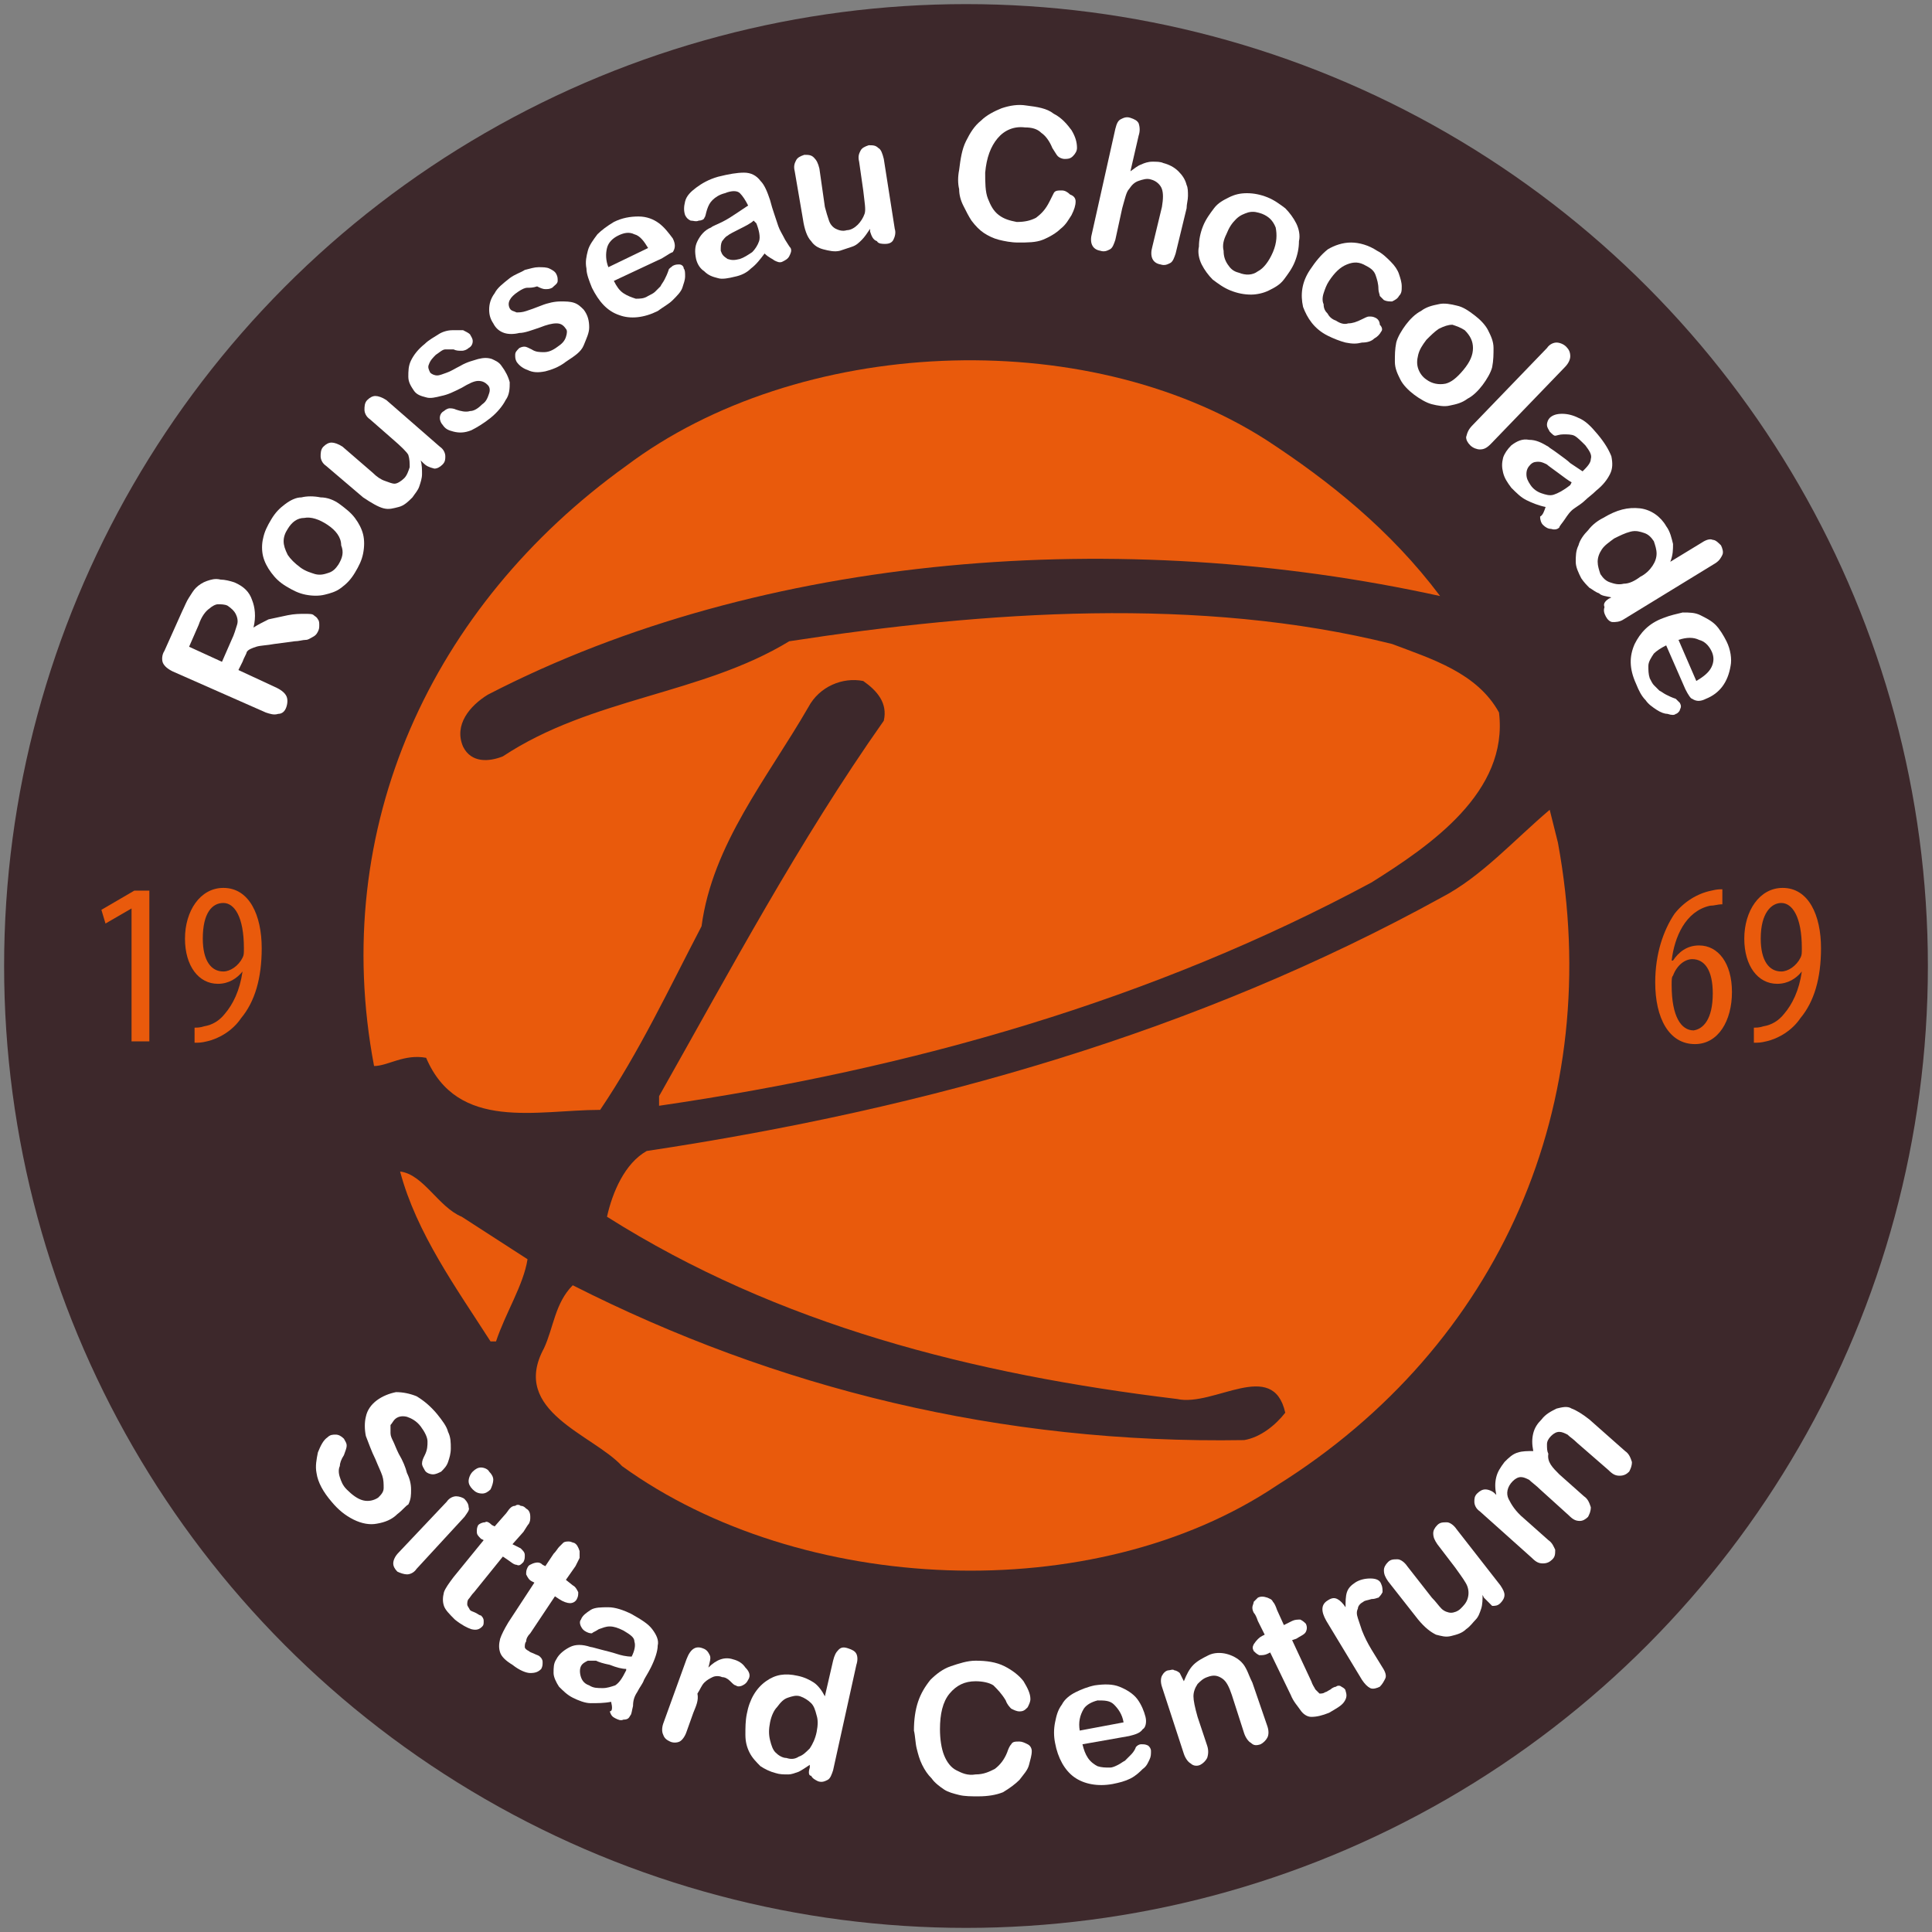 <?xml version="1.0" encoding="utf-8"?>
<!-- Generator: Adobe Illustrator 27.9.0, SVG Export Plug-In . SVG Version: 6.00 Build 0)  -->
<svg version="1.1" id="Laag_1" xmlns="http://www.w3.org/2000/svg" xmlns:xlink="http://www.w3.org/1999/xlink" x="0px" y="0px"
	 width="141px" height="141px" viewBox="0 0 141 141" style="enable-background:new 0 0 141 141;" xml:space="preserve">
<rect x="0" y="0" width="141" height="141" fill="#808080" stroke="none"/>
<style type="text/css">
	.st0{fill:#3D282B;}
	.st1{fill:#FFFFFF;}
	.st2{fill:#E95A0C;}
</style>
<g>
	<g>
		<circle class="st0" cx="70.5" cy="70.5" r="70.2"/>
		<g>
			<g>
				<path class="st1" d="M17.7,48.3l-0.3,0.6l2.8,1.3c0.4,0.2,0.6,0.4,0.7,0.6c0.1,0.2,0.1,0.5,0,0.8c-0.1,0.3-0.3,0.5-0.6,0.5
					c-0.3,0.1-0.6,0-0.9-0.1l-6.8-3c-0.4-0.2-0.6-0.4-0.7-0.6c-0.1-0.2-0.1-0.6,0.1-0.9l1.3-2.9c0.2-0.4,0.3-0.7,0.5-1
					c0.2-0.3,0.3-0.5,0.5-0.7c0.2-0.2,0.5-0.4,0.8-0.5c0.3-0.1,0.6-0.2,1-0.1c0.3,0,0.7,0.1,1,0.2c0.7,0.3,1.1,0.7,1.3,1.3
					c0.2,0.5,0.3,1.2,0.1,2c0.3-0.2,0.7-0.4,1.1-0.6c0.5-0.1,0.9-0.2,1.4-0.3c0.5-0.1,0.9-0.1,1.2-0.1c0.4,0,0.6,0,0.7,0.1
					c0.1,0.1,0.2,0.1,0.3,0.3c0.1,0.1,0.1,0.3,0.1,0.4c0,0.2,0,0.3-0.1,0.5c-0.1,0.2-0.2,0.3-0.4,0.4c-0.2,0.1-0.3,0.2-0.5,0.2
					s-0.5,0.1-0.8,0.1l-1.5,0.2c-0.5,0.1-1,0.1-1.3,0.2c-0.3,0.1-0.6,0.2-0.7,0.4C18,47.7,17.8,48,17.7,48.3z M14.5,45.6l-0.7,1.6
					l2.4,1.1l0.7-1.6c0.2-0.4,0.3-0.8,0.4-1.1c0.1-0.3,0-0.6-0.1-0.8c-0.1-0.2-0.3-0.4-0.6-0.6c-0.2-0.1-0.5-0.1-0.7-0.1
					c-0.2,0-0.5,0.2-0.6,0.3C15,44.6,14.7,45,14.5,45.6z"/>
				<path class="st1" d="M24.8,36.8c0.4,0.3,0.8,0.6,1.1,1c0.3,0.4,0.5,0.8,0.6,1.2c0.1,0.4,0.1,0.9,0,1.4c-0.1,0.5-0.3,0.9-0.6,1.4
					c-0.3,0.5-0.6,0.8-1,1.1c-0.4,0.3-0.8,0.4-1.2,0.5c-0.4,0.1-0.9,0.1-1.4,0c-0.5-0.1-0.9-0.3-1.4-0.6c-0.5-0.3-0.8-0.6-1.1-1
					c-0.3-0.4-0.5-0.8-0.6-1.2s-0.1-0.9,0-1.3c0.1-0.5,0.3-0.9,0.6-1.4c0.3-0.5,0.6-0.8,1-1.1c0.4-0.3,0.8-0.5,1.2-0.5
					c0.4-0.1,0.9-0.1,1.4,0C23.9,36.3,24.4,36.5,24.8,36.8z M23.9,38.3c-0.6-0.4-1.2-0.6-1.7-0.5c-0.5,0-0.9,0.3-1.2,0.8
					c-0.2,0.3-0.3,0.6-0.3,0.9c0,0.3,0.1,0.6,0.3,1c0.2,0.3,0.5,0.6,0.9,0.9c0.4,0.3,0.8,0.4,1.1,0.5c0.4,0.1,0.7,0,1-0.1
					c0.3-0.1,0.5-0.3,0.7-0.6c0.3-0.5,0.4-0.9,0.2-1.4C24.9,39.2,24.5,38.7,23.9,38.3z"/>
				<path class="st1" d="M30.9,33.8l-0.2-0.2c0.1,0.3,0.1,0.7,0.1,1c0,0.3-0.1,0.6-0.2,0.9c-0.1,0.3-0.3,0.5-0.5,0.8
					c-0.3,0.3-0.6,0.6-1,0.7c-0.4,0.1-0.7,0.2-1.1,0.1c-0.4-0.1-0.9-0.4-1.5-0.8l-2.7-2.3c-0.3-0.2-0.4-0.5-0.4-0.7
					c0-0.2,0-0.5,0.2-0.7c0.2-0.2,0.4-0.3,0.6-0.3c0.2,0,0.5,0.1,0.8,0.3l2.2,1.9c0.3,0.3,0.6,0.5,0.9,0.6c0.3,0.1,0.5,0.2,0.7,0.2
					c0.2,0,0.5-0.2,0.7-0.4c0.2-0.2,0.3-0.5,0.4-0.8c0-0.3,0-0.6-0.1-0.9c-0.1-0.2-0.5-0.6-1.2-1.2l-1.6-1.4
					c-0.3-0.2-0.4-0.5-0.4-0.7c0-0.2,0-0.5,0.2-0.7c0.2-0.2,0.4-0.3,0.6-0.3c0.2,0,0.5,0.1,0.8,0.3l3.9,3.4c0.3,0.2,0.4,0.5,0.4,0.7
					c0,0.2,0,0.4-0.2,0.6c-0.2,0.2-0.4,0.3-0.6,0.3C31.3,34.1,31.1,34,30.9,33.8z"/>
				<path class="st1" d="M36.6,26.7c0.3,0.4,0.5,0.8,0.6,1.2c0,0.4,0,0.9-0.3,1.3c-0.2,0.4-0.6,0.9-1.1,1.3c-0.5,0.4-1,0.7-1.4,0.9
					c-0.5,0.2-0.9,0.2-1.3,0.1c-0.4-0.1-0.6-0.2-0.8-0.5c-0.1-0.1-0.2-0.3-0.2-0.5c0-0.2,0.1-0.4,0.3-0.5c0.1-0.1,0.3-0.2,0.4-0.2
					c0.1,0,0.3,0,0.5,0.1c0.3,0.1,0.7,0.2,1,0.1c0.3,0,0.6-0.2,0.9-0.5c0.3-0.2,0.4-0.5,0.5-0.8c0.1-0.3,0-0.5-0.1-0.6
					c-0.2-0.2-0.4-0.3-0.7-0.3c-0.3,0-0.7,0.2-1.2,0.5c-0.6,0.3-1,0.5-1.5,0.6c-0.4,0.1-0.8,0.2-1.1,0.1c-0.4-0.1-0.7-0.2-0.9-0.5
					c-0.2-0.3-0.4-0.6-0.4-1c0-0.4,0-0.8,0.2-1.2c0.2-0.4,0.5-0.8,1-1.2c0.3-0.3,0.7-0.5,1-0.7c0.3-0.2,0.7-0.3,1-0.3
					c0.3,0,0.6,0,0.8,0c0.2,0.1,0.4,0.2,0.5,0.3c0.1,0.2,0.2,0.3,0.2,0.5c0,0.2-0.1,0.4-0.3,0.5c-0.1,0.1-0.3,0.2-0.5,0.2
					c-0.2,0-0.4,0-0.6-0.1c-0.2,0-0.4,0-0.6,0c-0.2,0-0.4,0.2-0.7,0.4c-0.2,0.2-0.4,0.4-0.5,0.7c-0.1,0.2,0,0.4,0.1,0.6
					c0.1,0.1,0.3,0.2,0.5,0.2c0.2,0,0.4-0.1,0.7-0.2c0.3-0.1,0.6-0.3,1-0.5c0.5-0.3,1-0.4,1.3-0.5c0.4-0.1,0.7-0.1,1,0
					C36.1,26.3,36.4,26.4,36.6,26.7z"/>
				<path class="st1" d="M42.6,22.6c0.3,0.4,0.4,0.8,0.4,1.3c0,0.4-0.2,0.8-0.4,1.3s-0.7,0.8-1.3,1.2c-0.5,0.4-1.1,0.6-1.5,0.7
					c-0.5,0.1-0.9,0.1-1.3-0.1c-0.3-0.1-0.6-0.3-0.8-0.6c-0.1-0.2-0.1-0.3-0.1-0.5c0-0.2,0.1-0.3,0.3-0.5c0.2-0.1,0.3-0.1,0.4-0.1
					c0.1,0,0.3,0.1,0.5,0.2c0.3,0.2,0.6,0.2,0.9,0.2c0.3,0,0.6-0.1,1-0.4c0.3-0.2,0.5-0.4,0.6-0.7c0.1-0.3,0.1-0.5,0-0.6
					c-0.2-0.3-0.4-0.4-0.7-0.4c-0.3,0-0.7,0.1-1.2,0.3c-0.6,0.2-1.1,0.4-1.5,0.4c-0.4,0.1-0.8,0.1-1.1,0c-0.3-0.1-0.6-0.3-0.8-0.7
					c-0.2-0.3-0.3-0.6-0.3-1c0-0.4,0.1-0.8,0.4-1.2c0.2-0.4,0.6-0.7,1.1-1.1c0.4-0.3,0.8-0.4,1.1-0.6c0.4-0.1,0.7-0.2,1-0.2
					c0.3,0,0.6,0,0.8,0.1c0.2,0.1,0.4,0.2,0.5,0.4c0.1,0.2,0.1,0.3,0.1,0.5c0,0.2-0.2,0.3-0.4,0.5c-0.2,0.1-0.3,0.1-0.5,0.1
					c-0.2,0-0.4-0.1-0.6-0.2C38.9,21,38.7,21,38.5,21c-0.2,0-0.4,0.1-0.7,0.3c-0.3,0.2-0.5,0.4-0.6,0.6c-0.1,0.2-0.1,0.4,0,0.6
					c0.1,0.2,0.3,0.2,0.5,0.3c0.2,0,0.4,0,0.7-0.1c0.3-0.1,0.6-0.2,1.1-0.4c0.5-0.2,1-0.3,1.4-0.3c0.4,0,0.7,0,1,0.1
					C42.2,22.2,42.4,22.4,42.6,22.6z"/>
				<path class="st1" d="M48,19l-3.2,1.5c0.2,0.4,0.4,0.7,0.7,0.9c0.3,0.2,0.6,0.3,0.9,0.4c0.3,0,0.6,0,0.9-0.2
					c0.2-0.1,0.4-0.2,0.5-0.3c0.1-0.1,0.3-0.3,0.4-0.4c0.1-0.2,0.2-0.3,0.3-0.5c0.1-0.2,0.2-0.4,0.3-0.7c0-0.1,0.2-0.2,0.3-0.3
					c0.2-0.1,0.3-0.1,0.5-0.1c0.1,0,0.3,0.1,0.3,0.3c0.1,0.1,0.1,0.3,0.1,0.6c0,0.2-0.1,0.5-0.2,0.8c-0.1,0.3-0.4,0.6-0.7,0.9
					c-0.3,0.3-0.7,0.5-1.1,0.8c-1,0.5-2,0.6-2.8,0.3c-0.9-0.3-1.5-1-2-2c-0.2-0.5-0.4-1-0.4-1.4c-0.1-0.5,0-0.9,0.1-1.3
					c0.1-0.4,0.4-0.8,0.7-1.2c0.3-0.3,0.7-0.6,1.2-0.9c0.6-0.3,1.2-0.4,1.8-0.4c0.6,0,1.1,0.2,1.5,0.5c0.4,0.3,0.7,0.7,1,1.1
					c0.2,0.4,0.2,0.7,0,1C48.8,18.5,48.5,18.8,48,19z M44.4,19.5l2.9-1.4c-0.3-0.5-0.6-0.9-1-1c-0.4-0.2-0.8-0.1-1.2,0.1
					c-0.4,0.2-0.7,0.5-0.8,0.9C44.2,18.5,44.2,19,44.4,19.5z"/>
				<path class="st1" d="M55.8,18.5c-0.3,0.4-0.6,0.8-1,1.1c-0.3,0.3-0.7,0.5-1.2,0.6c-0.4,0.1-0.9,0.2-1.2,0.1
					c-0.4-0.1-0.7-0.2-1-0.5c-0.3-0.2-0.5-0.5-0.6-0.9c-0.1-0.5-0.1-0.9,0.1-1.3c0.2-0.4,0.5-0.8,1-1c0.1-0.1,0.4-0.2,0.8-0.4
					c0.4-0.2,0.7-0.4,1-0.6c0.3-0.2,0.6-0.4,0.9-0.6c-0.2-0.4-0.4-0.7-0.6-0.9c-0.2-0.2-0.6-0.2-1.1,0c-0.4,0.1-0.7,0.3-0.9,0.5
					c-0.2,0.2-0.3,0.4-0.4,0.7c-0.1,0.3-0.1,0.5-0.2,0.6c0,0.1-0.2,0.2-0.4,0.2c-0.2,0.1-0.4,0-0.6,0c-0.2-0.1-0.3-0.2-0.4-0.4
					c-0.1-0.3-0.1-0.6,0-1c0.1-0.4,0.4-0.7,0.8-1c0.4-0.3,0.9-0.6,1.6-0.8c0.8-0.2,1.4-0.3,1.9-0.3c0.5,0,0.9,0.2,1.2,0.6
					c0.3,0.3,0.5,0.8,0.7,1.4c0.1,0.4,0.2,0.7,0.3,1s0.2,0.6,0.3,0.9c0.1,0.3,0.3,0.6,0.5,1c0.2,0.3,0.3,0.5,0.4,0.6
					c0.1,0.2,0,0.4-0.1,0.6c-0.1,0.2-0.3,0.3-0.5,0.4c-0.2,0.1-0.4,0-0.6-0.1C56.4,18.9,56.1,18.8,55.8,18.5z M55,16.1
					c-0.2,0.2-0.6,0.4-1,0.6c-0.4,0.2-0.8,0.4-0.9,0.5c-0.2,0.1-0.3,0.3-0.4,0.4c-0.1,0.2-0.1,0.4-0.1,0.7c0.1,0.3,0.2,0.4,0.5,0.6
					c0.3,0.1,0.5,0.1,0.9,0c0.3-0.1,0.6-0.3,0.9-0.5c0.2-0.2,0.4-0.5,0.5-0.8c0.1-0.3,0-0.8-0.2-1.3L55,16.1z"/>
				<path class="st1" d="M63.5,16.9l0-0.2c-0.2,0.3-0.4,0.6-0.6,0.8c-0.2,0.2-0.4,0.4-0.7,0.5c-0.3,0.1-0.6,0.2-0.9,0.3
					c-0.4,0.1-0.8,0-1.2-0.1c-0.4-0.1-0.7-0.3-0.9-0.6c-0.3-0.3-0.5-0.9-0.6-1.6l-0.6-3.5c-0.1-0.4,0-0.6,0.1-0.8
					c0.1-0.2,0.3-0.3,0.6-0.4c0.3,0,0.5,0,0.7,0.2c0.2,0.2,0.3,0.4,0.4,0.8l0.4,2.8c0.1,0.4,0.2,0.7,0.3,1c0.1,0.3,0.3,0.5,0.5,0.6
					c0.2,0.1,0.5,0.2,0.8,0.1c0.3,0,0.6-0.2,0.8-0.4c0.2-0.2,0.4-0.5,0.5-0.8c0.1-0.3,0-0.8-0.1-1.7l-0.3-2.1
					c-0.1-0.4,0-0.6,0.1-0.8c0.1-0.2,0.3-0.3,0.6-0.4c0.3,0,0.5,0,0.7,0.2c0.2,0.1,0.3,0.4,0.4,0.8l0.8,5.1c0.1,0.3,0,0.6-0.1,0.8
					c-0.1,0.2-0.3,0.3-0.6,0.3c-0.2,0-0.5,0-0.6-0.2C63.7,17.5,63.6,17.2,63.5,16.9z"/>
				<path class="st1" d="M78.5,14.7c0,0.3-0.1,0.6-0.3,1c-0.2,0.3-0.4,0.7-0.8,1c-0.3,0.3-0.8,0.6-1.3,0.8c-0.5,0.2-1.1,0.2-1.8,0.2
					c-0.5,0-1-0.1-1.4-0.2c-0.4-0.1-0.8-0.3-1.1-0.5c-0.3-0.2-0.6-0.5-0.9-0.9c-0.2-0.3-0.4-0.7-0.6-1.1c-0.2-0.4-0.3-0.8-0.3-1.2
					c-0.1-0.4-0.1-0.9,0-1.4c0.1-0.8,0.2-1.5,0.5-2.1c0.3-0.6,0.6-1.1,1.1-1.5c0.4-0.4,1-0.7,1.5-0.9c0.6-0.2,1.2-0.3,1.8-0.2
					c0.8,0.1,1.5,0.2,2,0.6c0.6,0.3,1,0.8,1.3,1.2c0.3,0.5,0.4,0.9,0.4,1.3c0,0.2-0.1,0.4-0.3,0.6c-0.2,0.2-0.4,0.2-0.6,0.2
					c-0.2,0-0.4-0.1-0.5-0.2c-0.1-0.1-0.2-0.3-0.4-0.6c-0.2-0.5-0.5-0.9-0.8-1.1c-0.3-0.3-0.7-0.4-1.2-0.4c-0.8-0.1-1.5,0.2-2,0.8
					c-0.5,0.6-0.8,1.4-0.9,2.5c0,0.7,0,1.4,0.2,1.9c0.2,0.5,0.4,0.9,0.8,1.2c0.4,0.3,0.8,0.4,1.3,0.5c0.6,0,1-0.1,1.4-0.3
					c0.4-0.3,0.7-0.6,1-1.2c0.1-0.2,0.2-0.4,0.3-0.6c0.1-0.2,0.3-0.2,0.6-0.2c0.2,0,0.4,0.1,0.6,0.3C78.4,14.3,78.5,14.5,78.5,14.7z
					"/>
				<path class="st1" d="M83.1,9.9l-0.6,2.6c0.3-0.2,0.5-0.4,0.8-0.5c0.2-0.1,0.5-0.2,0.8-0.2c0.3,0,0.6,0,0.8,0.1
					c0.4,0.1,0.8,0.3,1.1,0.6c0.3,0.3,0.5,0.6,0.6,1c0.1,0.2,0.1,0.5,0.1,0.8c0,0.3-0.1,0.6-0.1,0.9l-0.8,3.3
					c-0.1,0.3-0.2,0.6-0.4,0.7c-0.2,0.1-0.4,0.2-0.7,0.1c-0.6-0.1-0.8-0.6-0.6-1.3l0.7-2.9c0.1-0.6,0.1-1,0-1.3
					c-0.1-0.3-0.4-0.6-0.8-0.7c-0.3-0.1-0.6,0-0.9,0.1c-0.3,0.1-0.5,0.3-0.7,0.6c-0.2,0.2-0.3,0.7-0.5,1.4l-0.5,2.3
					c-0.1,0.3-0.2,0.6-0.4,0.7c-0.2,0.1-0.4,0.2-0.7,0.1c-0.6-0.1-0.8-0.6-0.6-1.3l1.7-7.6c0.1-0.4,0.2-0.6,0.4-0.7
					c0.2-0.1,0.4-0.2,0.7-0.1c0.3,0.1,0.5,0.2,0.6,0.4C83.2,9.3,83.2,9.6,83.1,9.9z"/>
				<path class="st1" d="M94.5,19.1c-0.2,0.5-0.5,0.9-0.8,1.3c-0.3,0.4-0.7,0.6-1.1,0.8c-0.4,0.2-0.9,0.3-1.3,0.3
					c-0.5,0-1-0.1-1.5-0.3c-0.5-0.2-0.9-0.5-1.3-0.8c-0.3-0.3-0.6-0.7-0.8-1.1c-0.2-0.4-0.3-0.9-0.2-1.3c0-0.5,0.1-1,0.3-1.5
					c0.2-0.5,0.5-0.9,0.8-1.3c0.3-0.4,0.7-0.6,1.1-0.8c0.4-0.2,0.8-0.3,1.3-0.3c0.5,0,1,0.1,1.5,0.3c0.5,0.2,0.9,0.5,1.3,0.8
					c0.3,0.3,0.6,0.7,0.8,1.1c0.2,0.4,0.3,0.9,0.2,1.3C94.8,18.1,94.7,18.6,94.5,19.1z M92.9,18.4c0.3-0.7,0.3-1.3,0.2-1.8
					c-0.2-0.5-0.5-0.8-1-1c-0.3-0.1-0.6-0.2-1-0.1c-0.3,0.1-0.6,0.2-0.9,0.5c-0.3,0.3-0.5,0.6-0.7,1.1c-0.2,0.4-0.3,0.8-0.2,1.2
					c0,0.4,0.1,0.7,0.3,1c0.2,0.3,0.4,0.5,0.8,0.6c0.5,0.2,1,0.2,1.4-0.1C92.2,19.6,92.6,19.1,92.9,18.4z"/>
				<path class="st1" d="M100.8,24.2c-0.1,0.2-0.3,0.4-0.5,0.5c-0.2,0.2-0.5,0.3-0.9,0.3c-0.4,0.1-0.7,0.1-1.2,0
					c-0.4-0.1-0.9-0.3-1.3-0.5c-1-0.5-1.5-1.3-1.8-2.1c-0.2-0.9-0.1-1.8,0.5-2.7c0.4-0.6,0.8-1.1,1.3-1.5c0.5-0.3,1.1-0.5,1.7-0.5
					c0.6,0,1.3,0.2,1.9,0.6c0.4,0.2,0.7,0.5,1,0.8c0.3,0.3,0.5,0.6,0.6,0.9c0.1,0.3,0.2,0.6,0.2,0.9c0,0.3,0,0.5-0.2,0.7
					c-0.1,0.2-0.3,0.3-0.5,0.4c-0.2,0-0.4,0-0.6-0.1c-0.1-0.1-0.2-0.2-0.3-0.3c0-0.1-0.1-0.3-0.1-0.5c0-0.4-0.1-0.7-0.2-1
					c-0.1-0.3-0.3-0.5-0.7-0.7c-0.5-0.3-0.9-0.3-1.4-0.1c-0.5,0.2-0.9,0.6-1.3,1.2c-0.2,0.3-0.3,0.6-0.4,0.9c-0.1,0.3-0.1,0.6,0,0.8
					c0,0.3,0.1,0.5,0.3,0.7c0.1,0.2,0.3,0.4,0.6,0.5c0.3,0.2,0.6,0.3,0.9,0.2c0.3,0,0.6-0.1,1-0.3c0.2-0.1,0.4-0.2,0.5-0.2
					c0.2,0,0.3,0,0.5,0.1c0.2,0.1,0.3,0.3,0.3,0.5C100.9,23.9,100.9,24.1,100.8,24.2z"/>
				<path class="st1" d="M108.2,28.1c-0.3,0.4-0.7,0.8-1.1,1c-0.4,0.3-0.8,0.4-1.3,0.5c-0.4,0.1-0.9,0-1.3-0.1
					c-0.4-0.1-0.9-0.4-1.3-0.7c-0.4-0.3-0.8-0.7-1-1.1c-0.2-0.4-0.4-0.8-0.4-1.3c0-0.5,0-0.9,0.1-1.4c0.1-0.4,0.4-0.9,0.7-1.3
					c0.3-0.4,0.7-0.8,1.1-1c0.4-0.3,0.8-0.4,1.3-0.5c0.4-0.1,0.9,0,1.3,0.1c0.5,0.1,0.9,0.4,1.3,0.7c0.4,0.3,0.8,0.7,1,1.1
					c0.2,0.4,0.4,0.8,0.4,1.3c0,0.4,0,0.9-0.1,1.4C108.8,27.2,108.5,27.7,108.2,28.1z M106.8,27c0.5-0.6,0.7-1.1,0.7-1.6
					c0-0.5-0.2-0.9-0.6-1.3c-0.3-0.2-0.6-0.3-0.9-0.4c-0.3,0-0.6,0.1-1,0.3c-0.3,0.2-0.6,0.5-0.9,0.8c-0.3,0.4-0.5,0.7-0.6,1.1
					c-0.1,0.4-0.1,0.7,0,1c0.1,0.3,0.3,0.6,0.6,0.8c0.4,0.3,0.9,0.4,1.4,0.3C105.9,27.9,106.3,27.6,106.8,27z"/>
				<path class="st1" d="M107.5,31l5.4-5.6c0.2-0.3,0.5-0.4,0.7-0.4s0.5,0.1,0.7,0.3c0.2,0.2,0.3,0.4,0.3,0.7c0,0.2-0.1,0.5-0.4,0.8
					l-5.4,5.6c-0.3,0.3-0.5,0.4-0.8,0.4c-0.2,0-0.5-0.1-0.7-0.3c-0.2-0.2-0.3-0.4-0.3-0.6C107.1,31.5,107.2,31.3,107.5,31z"/>
				<path class="st1" d="M112.8,37c-0.5-0.1-1-0.3-1.4-0.5c-0.4-0.2-0.7-0.5-1.1-0.9c-0.3-0.4-0.5-0.7-0.6-1.1
					c-0.1-0.4-0.1-0.7,0-1.1c0.1-0.3,0.3-0.6,0.6-0.9c0.4-0.3,0.8-0.5,1.3-0.4c0.5,0,0.9,0.2,1.4,0.5c0.1,0.1,0.3,0.2,0.7,0.5
					c0.4,0.3,0.7,0.5,0.9,0.7c0.3,0.2,0.6,0.4,0.9,0.6c0.3-0.3,0.6-0.6,0.6-0.9c0.1-0.3-0.1-0.6-0.4-1c-0.3-0.3-0.6-0.6-0.8-0.7
					c-0.2-0.1-0.5-0.1-0.8-0.1c-0.3,0-0.5,0.1-0.6,0.1s-0.2-0.1-0.4-0.3c-0.1-0.2-0.2-0.3-0.2-0.5c0-0.2,0.1-0.4,0.2-0.5
					c0.2-0.2,0.5-0.3,0.9-0.3c0.4,0,0.8,0.1,1.2,0.3c0.5,0.2,0.9,0.6,1.4,1.2c0.5,0.6,0.8,1.1,1,1.6c0.1,0.5,0.1,0.9-0.1,1.3
					c-0.2,0.4-0.5,0.8-1,1.2c-0.3,0.3-0.6,0.5-0.8,0.7c-0.2,0.2-0.5,0.4-0.8,0.6c-0.3,0.2-0.5,0.5-0.7,0.8c-0.2,0.3-0.4,0.5-0.4,0.6
					c-0.1,0.1-0.3,0.2-0.6,0.1c-0.2,0-0.4-0.1-0.6-0.3c-0.1-0.1-0.2-0.3-0.2-0.6C112.6,37.6,112.7,37.3,112.8,37z M114.7,35.2
					c-0.2-0.1-0.6-0.4-1-0.7c-0.4-0.3-0.7-0.5-0.8-0.6c-0.2-0.1-0.4-0.2-0.6-0.2c-0.2,0-0.4,0-0.6,0.2c-0.2,0.2-0.3,0.4-0.3,0.7
					c0,0.3,0.1,0.5,0.3,0.8c0.2,0.3,0.5,0.5,0.8,0.6c0.3,0.1,0.6,0.2,0.9,0.1c0.3-0.1,0.7-0.3,1.2-0.7L114.7,35.2z"/>
				<path class="st1" d="M117.4,43.7l0.2-0.1c-0.4-0.1-0.7-0.1-0.9-0.3c-0.3-0.1-0.5-0.3-0.7-0.4c-0.2-0.2-0.4-0.4-0.6-0.7
					c-0.2-0.4-0.4-0.8-0.4-1.2c0-0.4,0-0.8,0.2-1.2c0.1-0.4,0.4-0.8,0.7-1.1c0.3-0.4,0.7-0.7,1.1-0.9c1-0.6,1.8-0.8,2.7-0.7
					c0.8,0.1,1.5,0.6,1.9,1.3c0.3,0.4,0.4,0.9,0.5,1.3c0,0.4,0,0.8-0.2,1.3l2.3-1.4c0.3-0.2,0.6-0.3,0.8-0.2c0.2,0,0.4,0.2,0.6,0.4
					c0.1,0.2,0.2,0.5,0.1,0.7c-0.1,0.2-0.2,0.4-0.5,0.6l-6.7,4.1c-0.3,0.2-0.6,0.2-0.8,0.2c-0.2,0-0.4-0.2-0.5-0.4
					c-0.1-0.2-0.2-0.4-0.1-0.7C117,44.1,117.1,43.9,117.4,43.7z M117.8,39.3c-0.4,0.3-0.7,0.5-0.9,0.8c-0.2,0.3-0.3,0.6-0.3,0.9
					c0,0.3,0.1,0.6,0.2,0.9c0.2,0.3,0.4,0.5,0.7,0.6c0.3,0.1,0.6,0.2,1,0.1c0.4,0,0.8-0.2,1.2-0.5c0.4-0.2,0.7-0.5,0.9-0.8
					c0.2-0.3,0.3-0.6,0.3-0.9c0-0.3-0.1-0.6-0.2-0.9c-0.2-0.3-0.4-0.5-0.7-0.6c-0.3-0.1-0.6-0.2-1-0.1
					C118.6,38.9,118.2,39.1,117.8,39.3z"/>
				<path class="st1" d="M123,50.3l-1.4-3.2c-0.4,0.2-0.7,0.4-0.9,0.6c-0.2,0.3-0.4,0.6-0.4,0.9c0,0.3,0,0.6,0.1,0.9
					c0.1,0.2,0.2,0.4,0.3,0.5c0.1,0.1,0.3,0.3,0.4,0.4c0.2,0.1,0.3,0.2,0.5,0.3c0.2,0.1,0.4,0.2,0.7,0.3c0.1,0.1,0.2,0.2,0.3,0.3
					c0.1,0.2,0.1,0.3,0,0.5c0,0.1-0.2,0.3-0.3,0.3c-0.1,0.1-0.3,0.1-0.6,0c-0.2,0-0.5-0.1-0.8-0.3c-0.3-0.2-0.6-0.4-0.8-0.7
					c-0.3-0.3-0.5-0.7-0.7-1.2c-0.5-1.1-0.5-2-0.1-2.9c0.4-0.8,1-1.5,2.1-1.9c0.5-0.2,1-0.3,1.4-0.4c0.5,0,0.9,0,1.3,0.2
					c0.4,0.2,0.8,0.4,1.1,0.7c0.3,0.3,0.6,0.8,0.8,1.2c0.3,0.6,0.4,1.3,0.3,1.8c-0.1,0.6-0.3,1.1-0.6,1.5c-0.3,0.4-0.7,0.7-1.2,0.9
					c-0.4,0.2-0.7,0.2-1,0C123.4,51,123.2,50.7,123,50.3z M122.5,46.7l1.3,3c0.5-0.3,0.9-0.6,1.1-1c0.2-0.4,0.2-0.8,0-1.2
					c-0.2-0.4-0.5-0.7-0.9-0.8C123.6,46.5,123.1,46.5,122.5,46.7z"/>
			</g>
			<g>
				<path class="st1" d="M29,110.5c-0.4,0.4-0.9,0.6-1.5,0.7c-0.5,0.1-1.1,0-1.7-0.3c-0.6-0.3-1.1-0.7-1.6-1.3
					c-0.6-0.7-1-1.4-1.1-2.1c-0.1-0.5,0-1,0.1-1.5c0.2-0.5,0.4-0.9,0.7-1.1c0.2-0.2,0.4-0.2,0.6-0.2c0.2,0,0.4,0.1,0.6,0.3
					c0.1,0.2,0.2,0.3,0.2,0.5c0,0.2-0.1,0.4-0.2,0.7c-0.2,0.3-0.3,0.6-0.3,0.8c-0.1,0.2-0.1,0.5,0,0.8c0.1,0.3,0.2,0.6,0.5,0.9
					c0.4,0.4,0.8,0.7,1.2,0.8c0.4,0.1,0.8,0,1.1-0.2c0.2-0.2,0.4-0.4,0.4-0.7c0-0.3,0-0.6-0.1-0.9c-0.1-0.3-0.3-0.7-0.5-1.2
					c-0.3-0.6-0.5-1.2-0.7-1.7c-0.1-0.5-0.1-1,0-1.4c0.1-0.5,0.4-0.9,0.8-1.2c0.4-0.3,0.9-0.5,1.4-0.6c0.5,0,1,0.1,1.5,0.3
					c0.5,0.3,1,0.7,1.5,1.3c0.4,0.5,0.7,0.9,0.8,1.3c0.2,0.4,0.2,0.8,0.2,1.2c0,0.4-0.1,0.7-0.2,1c-0.1,0.3-0.3,0.5-0.5,0.7
					c-0.2,0.1-0.4,0.2-0.6,0.2c-0.2,0-0.5-0.1-0.6-0.3c-0.1-0.2-0.2-0.3-0.2-0.5c0-0.2,0.1-0.4,0.2-0.6c0.2-0.4,0.2-0.7,0.2-1
					c0-0.3-0.2-0.7-0.5-1.1c-0.3-0.4-0.7-0.6-1-0.7c-0.4-0.1-0.7,0-0.9,0.2c-0.1,0.1-0.2,0.3-0.3,0.4c0,0.2,0,0.4,0,0.6
					s0.1,0.4,0.2,0.6c0.1,0.2,0.2,0.5,0.4,0.9c0.3,0.5,0.5,1,0.6,1.4c0.2,0.4,0.3,0.8,0.3,1.2c0,0.4,0,0.7-0.2,1.1
					C29.6,109.9,29.4,110.2,29,110.5z"/>
				<path class="st1" d="M33.9,110.7l-3.5,3.8c-0.2,0.3-0.5,0.4-0.7,0.4c-0.2,0-0.5-0.1-0.7-0.2c-0.2-0.2-0.3-0.4-0.3-0.6
					c0-0.2,0.1-0.5,0.4-0.8l3.5-3.7c0.2-0.3,0.5-0.4,0.7-0.4c0.2,0,0.5,0.1,0.6,0.2c0.2,0.2,0.3,0.4,0.3,0.6
					C34.3,110.2,34.1,110.4,33.9,110.7z M34.5,108.7c-0.2-0.2-0.3-0.4-0.3-0.6c0-0.2,0.1-0.5,0.3-0.7c0.2-0.2,0.4-0.3,0.6-0.3
					c0.2,0,0.5,0.1,0.6,0.3c0.2,0.2,0.3,0.4,0.3,0.6c0,0.2-0.1,0.5-0.2,0.7c-0.2,0.2-0.4,0.3-0.6,0.3
					C34.9,109,34.7,108.9,34.5,108.7z"/>
				<path class="st1" d="M35.9,111.3l0.2,0.1l0.7-0.8c0.2-0.2,0.3-0.4,0.4-0.5c0.1-0.1,0.2-0.2,0.4-0.2c0.1-0.1,0.3-0.1,0.4,0
					c0.2,0,0.3,0.1,0.4,0.2c0.2,0.1,0.3,0.3,0.3,0.6c0,0.2,0,0.3-0.1,0.5c-0.1,0.1-0.2,0.3-0.4,0.6l-0.8,0.9L38,113
					c0.2,0.2,0.3,0.3,0.3,0.5c0,0.2,0,0.3-0.1,0.5c-0.2,0.2-0.3,0.3-0.5,0.2c-0.2,0-0.4-0.2-0.7-0.4l-0.3-0.2l-2.1,2.6
					c-0.2,0.2-0.3,0.4-0.4,0.5c-0.1,0.1-0.1,0.3-0.1,0.4c0,0.1,0.1,0.2,0.2,0.4c0.1,0.1,0.2,0.1,0.4,0.2c0.2,0.1,0.3,0.2,0.4,0.2
					c0.1,0.1,0.2,0.2,0.2,0.4s0,0.3-0.1,0.4c-0.2,0.2-0.4,0.3-0.8,0.2c-0.3-0.1-0.7-0.3-1.2-0.7c-0.4-0.4-0.7-0.7-0.8-1
					c-0.1-0.3-0.1-0.6,0-1c0.1-0.3,0.4-0.7,0.7-1.1l2.2-2.7l-0.2-0.1c-0.2-0.2-0.3-0.3-0.3-0.5c0-0.2,0-0.3,0.1-0.5
					c0.1-0.1,0.3-0.2,0.5-0.2C35.5,111,35.7,111.1,35.9,111.3z"/>
				<path class="st1" d="M39.6,114.2l0.2,0.1l0.6-0.9c0.2-0.2,0.3-0.4,0.4-0.5c0.1-0.1,0.2-0.2,0.3-0.3c0.1-0.1,0.3-0.1,0.4-0.1
					c0.2,0,0.3,0.1,0.4,0.1c0.2,0.1,0.3,0.3,0.4,0.6c0,0.2,0,0.3,0,0.5c-0.1,0.2-0.2,0.4-0.3,0.6l-0.7,1l0.5,0.4
					c0.2,0.1,0.3,0.3,0.4,0.5c0,0.2,0,0.3-0.1,0.5c-0.1,0.2-0.3,0.3-0.5,0.3c-0.2,0-0.5-0.1-0.8-0.3l-0.3-0.2l-1.8,2.7
					c-0.2,0.2-0.3,0.4-0.3,0.6c-0.1,0.1-0.1,0.3-0.1,0.4c0,0.1,0.1,0.2,0.3,0.3c0.1,0.1,0.2,0.1,0.4,0.2c0.2,0.1,0.3,0.1,0.4,0.2
					c0.1,0.1,0.2,0.2,0.2,0.4c0,0.2,0,0.3-0.1,0.5c-0.2,0.2-0.4,0.3-0.8,0.3c-0.3,0-0.8-0.2-1.3-0.6c-0.5-0.3-0.8-0.6-0.9-0.9
					c-0.1-0.3-0.1-0.6,0-1c0.1-0.3,0.3-0.7,0.6-1.2l1.9-2.9l-0.2-0.1c-0.2-0.1-0.3-0.3-0.4-0.5c0-0.2,0-0.3,0.1-0.5
					c0.1-0.2,0.2-0.2,0.4-0.3C39.2,114,39.4,114,39.6,114.2z"/>
				<path class="st1" d="M44.6,124.2c-0.5,0.1-1,0.1-1.5,0.1c-0.4,0-0.9-0.2-1.3-0.4c-0.4-0.2-0.7-0.5-1-0.8c-0.2-0.3-0.4-0.7-0.4-1
					c0-0.4,0-0.7,0.2-1c0.2-0.4,0.6-0.7,1-0.9c0.4-0.2,0.9-0.2,1.5,0c0.1,0,0.4,0.1,0.8,0.2c0.4,0.1,0.8,0.2,1.1,0.3
					c0.3,0.1,0.7,0.2,1.1,0.2c0.2-0.4,0.3-0.8,0.2-1.1c0-0.3-0.3-0.5-0.8-0.8c-0.4-0.2-0.7-0.3-1-0.3c-0.3,0-0.5,0.1-0.8,0.2
					c-0.3,0.2-0.4,0.2-0.5,0.3c-0.1,0-0.2,0-0.4-0.1c-0.2-0.1-0.3-0.2-0.4-0.4c-0.1-0.2-0.1-0.4,0-0.5c0.1-0.3,0.4-0.5,0.7-0.7
					c0.3-0.2,0.8-0.2,1.3-0.2c0.5,0,1.1,0.2,1.7,0.5c0.7,0.4,1.2,0.7,1.5,1.1c0.3,0.4,0.5,0.8,0.4,1.2c0,0.4-0.2,1-0.5,1.6
					c-0.2,0.4-0.4,0.7-0.5,0.9c-0.1,0.3-0.3,0.5-0.5,0.9c-0.2,0.3-0.3,0.6-0.3,1c-0.1,0.4-0.1,0.6-0.2,0.7c-0.1,0.2-0.2,0.3-0.5,0.3
					c-0.2,0.1-0.4,0-0.6-0.1c-0.2-0.1-0.3-0.2-0.4-0.5C44.7,124.9,44.7,124.6,44.6,124.2z M45.7,121.8c-0.3,0-0.7-0.1-1.2-0.3
					c-0.5-0.1-0.8-0.2-1-0.3c-0.2,0-0.4,0-0.6,0c-0.2,0.1-0.4,0.2-0.5,0.4c-0.1,0.2-0.1,0.5,0,0.8c0.1,0.3,0.3,0.5,0.6,0.6
					c0.3,0.2,0.6,0.2,1,0.2c0.3,0,0.6-0.1,0.9-0.2c0.3-0.2,0.5-0.5,0.8-1.1L45.7,121.8z"/>
				<path class="st1" d="M50.6,125l-0.5,1.4c-0.1,0.3-0.3,0.6-0.5,0.7c-0.2,0.1-0.5,0.1-0.7,0c-0.2-0.1-0.4-0.2-0.5-0.5
					c-0.1-0.2-0.1-0.5,0-0.8l1.7-4.7c0.3-0.8,0.7-1,1.2-0.8c0.3,0.1,0.4,0.3,0.5,0.5c0.1,0.2,0,0.5-0.1,0.9c0.3-0.3,0.6-0.5,0.9-0.6
					c0.3-0.1,0.6-0.1,0.9,0c0.4,0.1,0.7,0.3,0.9,0.6c0.3,0.3,0.4,0.6,0.2,0.9c-0.1,0.2-0.2,0.3-0.4,0.4c-0.2,0.1-0.4,0.1-0.5,0
					c-0.1,0-0.2-0.1-0.4-0.3c-0.2-0.2-0.4-0.3-0.6-0.3c-0.2-0.1-0.5-0.1-0.7,0c-0.2,0.1-0.4,0.2-0.6,0.4c-0.2,0.2-0.3,0.5-0.5,0.8
					C51,124.1,50.8,124.5,50.6,125z"/>
				<path class="st1" d="M59.1,129l0-0.2c-0.3,0.2-0.6,0.4-0.8,0.5c-0.3,0.1-0.5,0.2-0.8,0.2c-0.3,0-0.6,0-0.9-0.1
					c-0.4-0.1-0.8-0.3-1.1-0.5c-0.3-0.3-0.6-0.6-0.8-1c-0.2-0.4-0.3-0.8-0.3-1.3c0-0.5,0-1,0.1-1.5c0.2-1.1,0.7-1.9,1.4-2.4
					c0.7-0.5,1.4-0.6,2.3-0.4c0.5,0.1,0.9,0.3,1.2,0.5c0.3,0.2,0.6,0.6,0.8,1l0.6-2.6c0.1-0.4,0.2-0.6,0.4-0.8
					c0.2-0.2,0.4-0.2,0.7-0.1c0.3,0.1,0.5,0.2,0.6,0.4c0.1,0.2,0.1,0.5,0,0.8l-1.7,7.7c-0.1,0.3-0.2,0.6-0.4,0.7
					c-0.2,0.1-0.4,0.2-0.7,0.1c-0.2-0.1-0.4-0.2-0.5-0.4C59,129.6,59,129.3,59.1,129z M56.2,125.7c-0.1,0.5-0.1,0.9,0,1.3
					c0.1,0.4,0.2,0.7,0.4,0.9c0.2,0.2,0.5,0.4,0.8,0.4c0.3,0.1,0.6,0.1,0.9-0.1c0.3-0.1,0.5-0.3,0.8-0.6c0.2-0.3,0.4-0.7,0.5-1.2
					c0.1-0.5,0.1-0.9,0-1.2c-0.1-0.4-0.2-0.7-0.4-0.9c-0.2-0.2-0.5-0.4-0.8-0.5c-0.3-0.1-0.6,0-0.9,0.1s-0.5,0.3-0.8,0.7
					C56.5,124.8,56.3,125.2,56.2,125.7z"/>
				<path class="st1" d="M75.3,127.8c0,0.3-0.1,0.6-0.2,1c-0.1,0.4-0.4,0.7-0.7,1.1c-0.3,0.3-0.7,0.6-1.2,0.9
					c-0.5,0.2-1.1,0.3-1.8,0.3c-0.5,0-1,0-1.4-0.1c-0.4-0.1-0.8-0.2-1.1-0.4c-0.3-0.2-0.7-0.5-0.9-0.8c-0.3-0.3-0.5-0.6-0.7-1
					c-0.2-0.4-0.3-0.8-0.4-1.2c-0.1-0.4-0.1-0.9-0.2-1.3c0-0.8,0.1-1.5,0.3-2.1c0.2-0.6,0.5-1.1,0.9-1.6c0.4-0.4,0.9-0.8,1.5-1
					c0.6-0.2,1.2-0.4,1.8-0.4c0.8,0,1.5,0.1,2.1,0.4c0.6,0.3,1.1,0.7,1.4,1.1c0.3,0.5,0.5,0.9,0.5,1.3c0,0.2-0.1,0.4-0.2,0.6
					c-0.2,0.2-0.3,0.3-0.6,0.3c-0.2,0-0.4-0.1-0.6-0.2c-0.1-0.1-0.3-0.3-0.4-0.6c-0.3-0.5-0.6-0.8-0.9-1.1c-0.3-0.2-0.8-0.3-1.3-0.3
					c-0.8,0-1.4,0.3-1.9,0.9c-0.5,0.6-0.7,1.5-0.7,2.6c0,0.7,0.1,1.4,0.3,1.9c0.2,0.5,0.5,0.9,0.9,1.1c0.4,0.2,0.8,0.4,1.4,0.3
					c0.6,0,1-0.2,1.4-0.4c0.4-0.3,0.7-0.7,0.9-1.2c0.1-0.3,0.2-0.5,0.3-0.6c0.1-0.2,0.3-0.2,0.6-0.2c0.2,0,0.4,0.1,0.6,0.2
					C75.2,127.4,75.3,127.6,75.3,127.8z"/>
				<path class="st1" d="M82.4,126.7l-3.4,0.6c0.1,0.4,0.2,0.7,0.4,1c0.2,0.3,0.5,0.5,0.7,0.6c0.3,0.1,0.6,0.1,0.9,0.1
					c0.2,0,0.4-0.1,0.6-0.2c0.2-0.1,0.3-0.2,0.5-0.3c0.1-0.1,0.3-0.3,0.4-0.4c0.1-0.1,0.3-0.3,0.4-0.6c0.1-0.1,0.2-0.2,0.4-0.2
					c0.2,0,0.3,0,0.5,0.1c0.1,0.1,0.2,0.2,0.2,0.4c0,0.2,0,0.4-0.1,0.6c-0.1,0.2-0.2,0.5-0.5,0.7c-0.2,0.2-0.5,0.5-0.9,0.7
					c-0.4,0.2-0.8,0.3-1.3,0.4c-1.1,0.2-2.1,0-2.8-0.5c-0.7-0.5-1.2-1.4-1.4-2.5c-0.1-0.5-0.1-1,0-1.5c0.1-0.5,0.2-0.9,0.5-1.3
					c0.2-0.4,0.6-0.7,1-0.9c0.4-0.2,0.9-0.4,1.4-0.5c0.7-0.1,1.3-0.1,1.8,0.1c0.5,0.2,1,0.5,1.3,0.9c0.3,0.4,0.5,0.9,0.6,1.3
					c0.1,0.4,0,0.8-0.2,0.9C83.2,126.5,82.8,126.6,82.4,126.7z M78.8,126.3l3.2-0.6c-0.1-0.6-0.4-1-0.7-1.3s-0.7-0.3-1.2-0.3
					c-0.4,0.1-0.8,0.3-1,0.6C78.8,125.2,78.7,125.7,78.8,126.3z"/>
				<path class="st1" d="M86.3,122.5l0.1,0.2c0.2-0.5,0.4-0.9,0.7-1.2c0.3-0.3,0.7-0.5,1.1-0.7c0.4-0.2,0.9-0.2,1.3-0.1
					c0.4,0.1,0.8,0.3,1.1,0.6c0.2,0.2,0.3,0.4,0.4,0.6c0.1,0.2,0.2,0.5,0.4,0.9l1.1,3.2c0.1,0.3,0.1,0.6,0,0.8
					c-0.1,0.2-0.3,0.4-0.5,0.5c-0.3,0.1-0.5,0.1-0.7-0.1c-0.2-0.1-0.4-0.4-0.5-0.7l-0.9-2.8c-0.2-0.6-0.4-1-0.7-1.2
					c-0.3-0.2-0.6-0.3-1.1-0.1c-0.3,0.1-0.5,0.3-0.7,0.5c-0.2,0.3-0.3,0.6-0.3,0.9c0,0.3,0.1,0.8,0.3,1.5l0.7,2.1
					c0.1,0.3,0.1,0.6,0,0.9c-0.1,0.2-0.3,0.4-0.5,0.5c-0.2,0.1-0.5,0.1-0.7-0.1c-0.2-0.1-0.4-0.4-0.5-0.7l-1.6-4.9
					c-0.1-0.3-0.1-0.6,0-0.8c0.1-0.2,0.3-0.4,0.5-0.4c0.1,0,0.3-0.1,0.4,0c0.1,0,0.3,0.1,0.4,0.2C86.1,122.1,86.2,122.3,86.3,122.5z
					"/>
				<path class="st1" d="M92.1,119.4l0.2-0.1l-0.5-1c-0.1-0.3-0.2-0.5-0.3-0.6c-0.1-0.2-0.1-0.3-0.1-0.4c0-0.1,0.1-0.3,0.1-0.4
					c0.1-0.1,0.2-0.2,0.3-0.3c0.2-0.1,0.4-0.1,0.7,0c0.2,0.1,0.3,0.1,0.4,0.3c0.1,0.1,0.2,0.3,0.3,0.6l0.5,1.1l0.6-0.3
					c0.2-0.1,0.4-0.1,0.6-0.1c0.2,0.1,0.3,0.2,0.4,0.3c0.1,0.2,0.1,0.4,0,0.6c-0.1,0.2-0.4,0.3-0.7,0.5l-0.3,0.1l1.4,3
					c0.1,0.3,0.2,0.4,0.3,0.6c0.1,0.1,0.2,0.2,0.3,0.3c0.1,0,0.3,0,0.4-0.1c0.1,0,0.2-0.1,0.4-0.2c0.1-0.1,0.3-0.2,0.4-0.2
					c0.1-0.1,0.3-0.1,0.4,0c0.2,0.1,0.3,0.2,0.3,0.3c0.1,0.3,0.1,0.5-0.1,0.8c-0.2,0.3-0.6,0.5-1.1,0.8c-0.5,0.2-0.9,0.3-1.3,0.3
					c-0.3,0-0.6-0.2-0.8-0.5c-0.2-0.3-0.5-0.6-0.7-1.1l-1.5-3.1l-0.2,0.1c-0.2,0.1-0.4,0.1-0.6,0.1c-0.2-0.1-0.3-0.2-0.4-0.3
					c-0.1-0.2-0.1-0.3,0-0.5C91.7,119.7,91.9,119.5,92.1,119.4z"/>
				<path class="st1" d="M100.1,120.4l0.8,1.3c0.2,0.3,0.3,0.6,0.2,0.8c-0.1,0.2-0.2,0.4-0.4,0.6c-0.2,0.1-0.5,0.2-0.7,0.1
					c-0.2-0.1-0.4-0.3-0.6-0.6l-2.6-4.3c-0.4-0.7-0.4-1.2,0.1-1.5c0.3-0.2,0.5-0.2,0.7-0.1c0.2,0.1,0.4,0.3,0.6,0.6
					c0-0.4,0-0.8,0.1-1.1c0.1-0.3,0.3-0.5,0.6-0.7c0.3-0.2,0.7-0.3,1.1-0.3c0.4,0,0.7,0.1,0.8,0.4c0.1,0.2,0.1,0.4,0.1,0.6
					c-0.1,0.2-0.2,0.3-0.3,0.4c-0.1,0-0.2,0.1-0.5,0.1c-0.3,0.1-0.5,0.1-0.6,0.2c-0.2,0.1-0.4,0.3-0.4,0.5c-0.1,0.2-0.1,0.4,0,0.7
					c0.1,0.3,0.2,0.6,0.3,0.9C99.6,119.5,99.8,119.9,100.1,120.4z"/>
				<path class="st1" d="M108.3,116.6l-0.1-0.2c0,0.3,0,0.7-0.1,1c-0.1,0.3-0.2,0.6-0.4,0.8c-0.2,0.2-0.4,0.5-0.7,0.7
					c-0.3,0.3-0.7,0.4-1.1,0.5c-0.4,0.1-0.7,0-1.1-0.1c-0.4-0.2-0.8-0.5-1.3-1.1l-2.2-2.8c-0.2-0.3-0.3-0.5-0.3-0.8
					c0-0.2,0.1-0.4,0.3-0.6c0.2-0.2,0.4-0.2,0.7-0.2c0.2,0,0.5,0.2,0.7,0.5l1.8,2.3c0.3,0.3,0.5,0.6,0.7,0.8
					c0.2,0.2,0.5,0.3,0.7,0.3c0.2,0,0.5-0.1,0.7-0.3c0.2-0.2,0.4-0.4,0.5-0.7c0.1-0.3,0.1-0.6,0-0.9c-0.1-0.3-0.4-0.7-0.9-1.4
					l-1.3-1.7c-0.2-0.3-0.3-0.5-0.3-0.8c0-0.2,0.1-0.4,0.3-0.6c0.2-0.2,0.4-0.2,0.7-0.2c0.2,0,0.5,0.2,0.7,0.5l3.2,4.1
					c0.2,0.3,0.3,0.5,0.3,0.7c0,0.2-0.1,0.4-0.3,0.6c-0.2,0.2-0.4,0.2-0.6,0.2C108.7,117,108.5,116.8,108.3,116.6z"/>
				<path class="st1" d="M113.8,107.6l1.8,1.6c0.3,0.2,0.4,0.5,0.5,0.8c0,0.3-0.1,0.5-0.2,0.7c-0.2,0.2-0.4,0.3-0.6,0.3
					c-0.3,0-0.5-0.1-0.8-0.4l-2.1-1.9c-0.3-0.3-0.6-0.5-0.8-0.7c-0.2-0.1-0.4-0.2-0.6-0.2c-0.2,0-0.4,0.1-0.6,0.3
					c-0.4,0.4-0.5,0.9-0.3,1.3c0.2,0.4,0.5,0.9,1.1,1.4l1.8,1.6c0.3,0.2,0.4,0.5,0.5,0.7c0,0.3,0,0.5-0.2,0.7
					c-0.2,0.2-0.4,0.3-0.7,0.3c-0.3,0-0.5-0.1-0.8-0.4l-3.8-3.4c-0.3-0.2-0.4-0.5-0.4-0.7c0-0.2,0-0.4,0.2-0.6
					c0.2-0.2,0.4-0.3,0.6-0.3c0.2,0,0.5,0.1,0.7,0.3l0.1,0.1c-0.1-0.5-0.1-0.9,0-1.3c0.1-0.4,0.3-0.7,0.6-1.1c0.3-0.3,0.6-0.6,1-0.7
					c0.3-0.1,0.7-0.1,1.1-0.1c-0.1-0.5-0.1-0.9,0-1.3c0.1-0.4,0.3-0.7,0.6-1c0.3-0.4,0.7-0.6,1.1-0.8c0.4-0.1,0.8-0.2,1.1,0
					c0.3,0.1,0.8,0.4,1.3,0.8l2.6,2.3c0.3,0.2,0.4,0.5,0.5,0.8c0,0.3-0.1,0.5-0.2,0.7c-0.2,0.2-0.4,0.3-0.7,0.3
					c-0.3,0-0.5-0.1-0.8-0.4l-2.3-2c-0.3-0.3-0.5-0.4-0.7-0.6c-0.2-0.1-0.4-0.2-0.6-0.2c-0.2,0-0.4,0.1-0.6,0.3
					c-0.2,0.2-0.3,0.4-0.3,0.6c0,0.3,0,0.5,0.1,0.7C112.9,106.7,113.3,107.1,113.8,107.6z"/>
			</g>
		</g>
		<g>
			<path class="st2" d="M9.6,66.3L9.6,66.3l-1.9,1.1l-0.3-1L9.8,65h1.1v11H9.6V66.3z"/>
			<path class="st2" d="M14.1,75c0.3,0,0.5,0,0.8-0.1c0.6-0.1,1.1-0.4,1.5-0.9c0.6-0.7,1.1-1.7,1.3-3.1h0c-0.4,0.5-1,0.9-1.8,0.9
				c-1.4,0-2.4-1.3-2.4-3.3c0-2,1.1-3.7,2.8-3.7c1.9,0,2.8,2,2.8,4.4c0,2.2-0.5,3.9-1.5,5.1c-0.6,0.9-1.6,1.5-2.5,1.7
				c-0.4,0.1-0.6,0.1-0.9,0.1V75z M14.8,68.5c0,1.6,0.6,2.4,1.5,2.4c0.5,0,1.1-0.4,1.4-1c0.1-0.2,0.1-0.3,0.1-0.7
				c0-2.3-0.7-3.3-1.5-3.3C15.5,65.9,14.8,66.6,14.8,68.5z"/>
		</g>
		<g>
			<path class="st2" d="M125.6,66c-0.2,0-0.5,0.1-0.8,0.1c-1.8,0.4-2.6,2.3-2.8,4h0.1c0.4-0.6,1-1.1,1.9-1.1c1.4,0,2.4,1.3,2.4,3.4
				c0,2.1-1,3.8-2.7,3.8c-1.9,0-2.9-1.9-2.9-4.5c0-2.1,0.6-3.8,1.4-5c0.7-0.9,1.7-1.5,2.7-1.7c0.4-0.1,0.6-0.1,0.8-0.1V66z
				 M125,72.5c0-1.7-0.6-2.5-1.5-2.5c-0.5,0-1.1,0.4-1.4,1.2c-0.1,0.1-0.1,0.3-0.1,0.7c0,2.3,0.7,3.3,1.6,3.3
				C124.3,75.1,125,74.4,125,72.5z"/>
			<path class="st2" d="M127.9,75c0.3,0,0.5,0,0.8-0.1c0.6-0.1,1.1-0.4,1.5-0.9c0.6-0.7,1.1-1.7,1.3-3.1h0c-0.4,0.5-1,0.9-1.8,0.9
				c-1.4,0-2.4-1.3-2.4-3.3c0-2,1.1-3.7,2.8-3.7c1.9,0,2.8,2,2.8,4.4c0,2.2-0.5,3.9-1.5,5.1c-0.6,0.9-1.6,1.5-2.5,1.7
				c-0.4,0.1-0.6,0.1-0.9,0.1V75z M128.5,68.5c0,1.6,0.6,2.4,1.5,2.4c0.5,0,1.1-0.4,1.4-1c0.1-0.2,0.1-0.3,0.1-0.7
				c0-2.3-0.7-3.3-1.5-3.3C129.3,65.9,128.5,66.6,128.5,68.5z"/>
		</g>
		<g>
			<path class="st2" d="M105.1,43.5c-23.2-5.1-49.4-3.2-69.5,7.2c-1.3,0.8-2.5,2.2-1.8,3.8c0.6,1.2,1.9,1.1,2.9,0.7
				c6.5-4.3,14.5-4.5,20.9-8.4c14.3-2.2,30-3.3,44,0.2c2.9,1.1,6.2,2.1,7.8,5c0.7,5.8-5,9.7-9.3,12.4c-16,8.6-33.5,13.6-52,16.3
				v-0.7c5.2-9.2,10.2-18.6,16.4-27.4c0.3-1.3-0.5-2.2-1.5-2.9c-1.5-0.3-3.2,0.4-4,1.9c-3,5.2-7,10-7.8,16
				c-2.4,4.6-4.5,9.1-7.4,13.4c-4.6,0-10.4,1.6-12.7-3.8c-1.6-0.3-2.8,0.6-3.8,0.6c-3.3-17.4,4.2-33.6,18.4-43.8
				c12.5-9.4,33.4-10.4,46.7-1.9C97,35.1,101.5,38.7,105.1,43.5"/>
			<path class="st2" d="M113.7,61.5c3.5,19-4.2,36.7-20.5,46.9c-13.4,9-34.8,8-47.8-1.4c-2.1-2.3-8.2-4-5.7-8.6
				c0.7-1.5,0.8-3.3,2.1-4.6c14.8,7.5,31.2,11.6,49,11.3c1.2-0.2,2.3-1.1,3-2c-0.9-4-5.2-0.4-7.9-1c-14.9-1.8-29.1-5.4-41.6-13.3
				c0.4-1.8,1.3-3.9,2.9-4.8c20.6-3.1,40.2-8.7,58-18.5c2.9-1.5,5.3-4.2,7.9-6.4L113.7,61.5"/>
			<path class="st2" d="M33.7,88.8l4.8,3.1c-0.3,1.9-1.6,3.9-2.3,6h-0.4c-2.5-3.9-5.4-7.9-6.6-12.4C30.9,85.7,32,88.1,33.7,88.8"/>
		</g>
	</g>
</g>
</svg>

